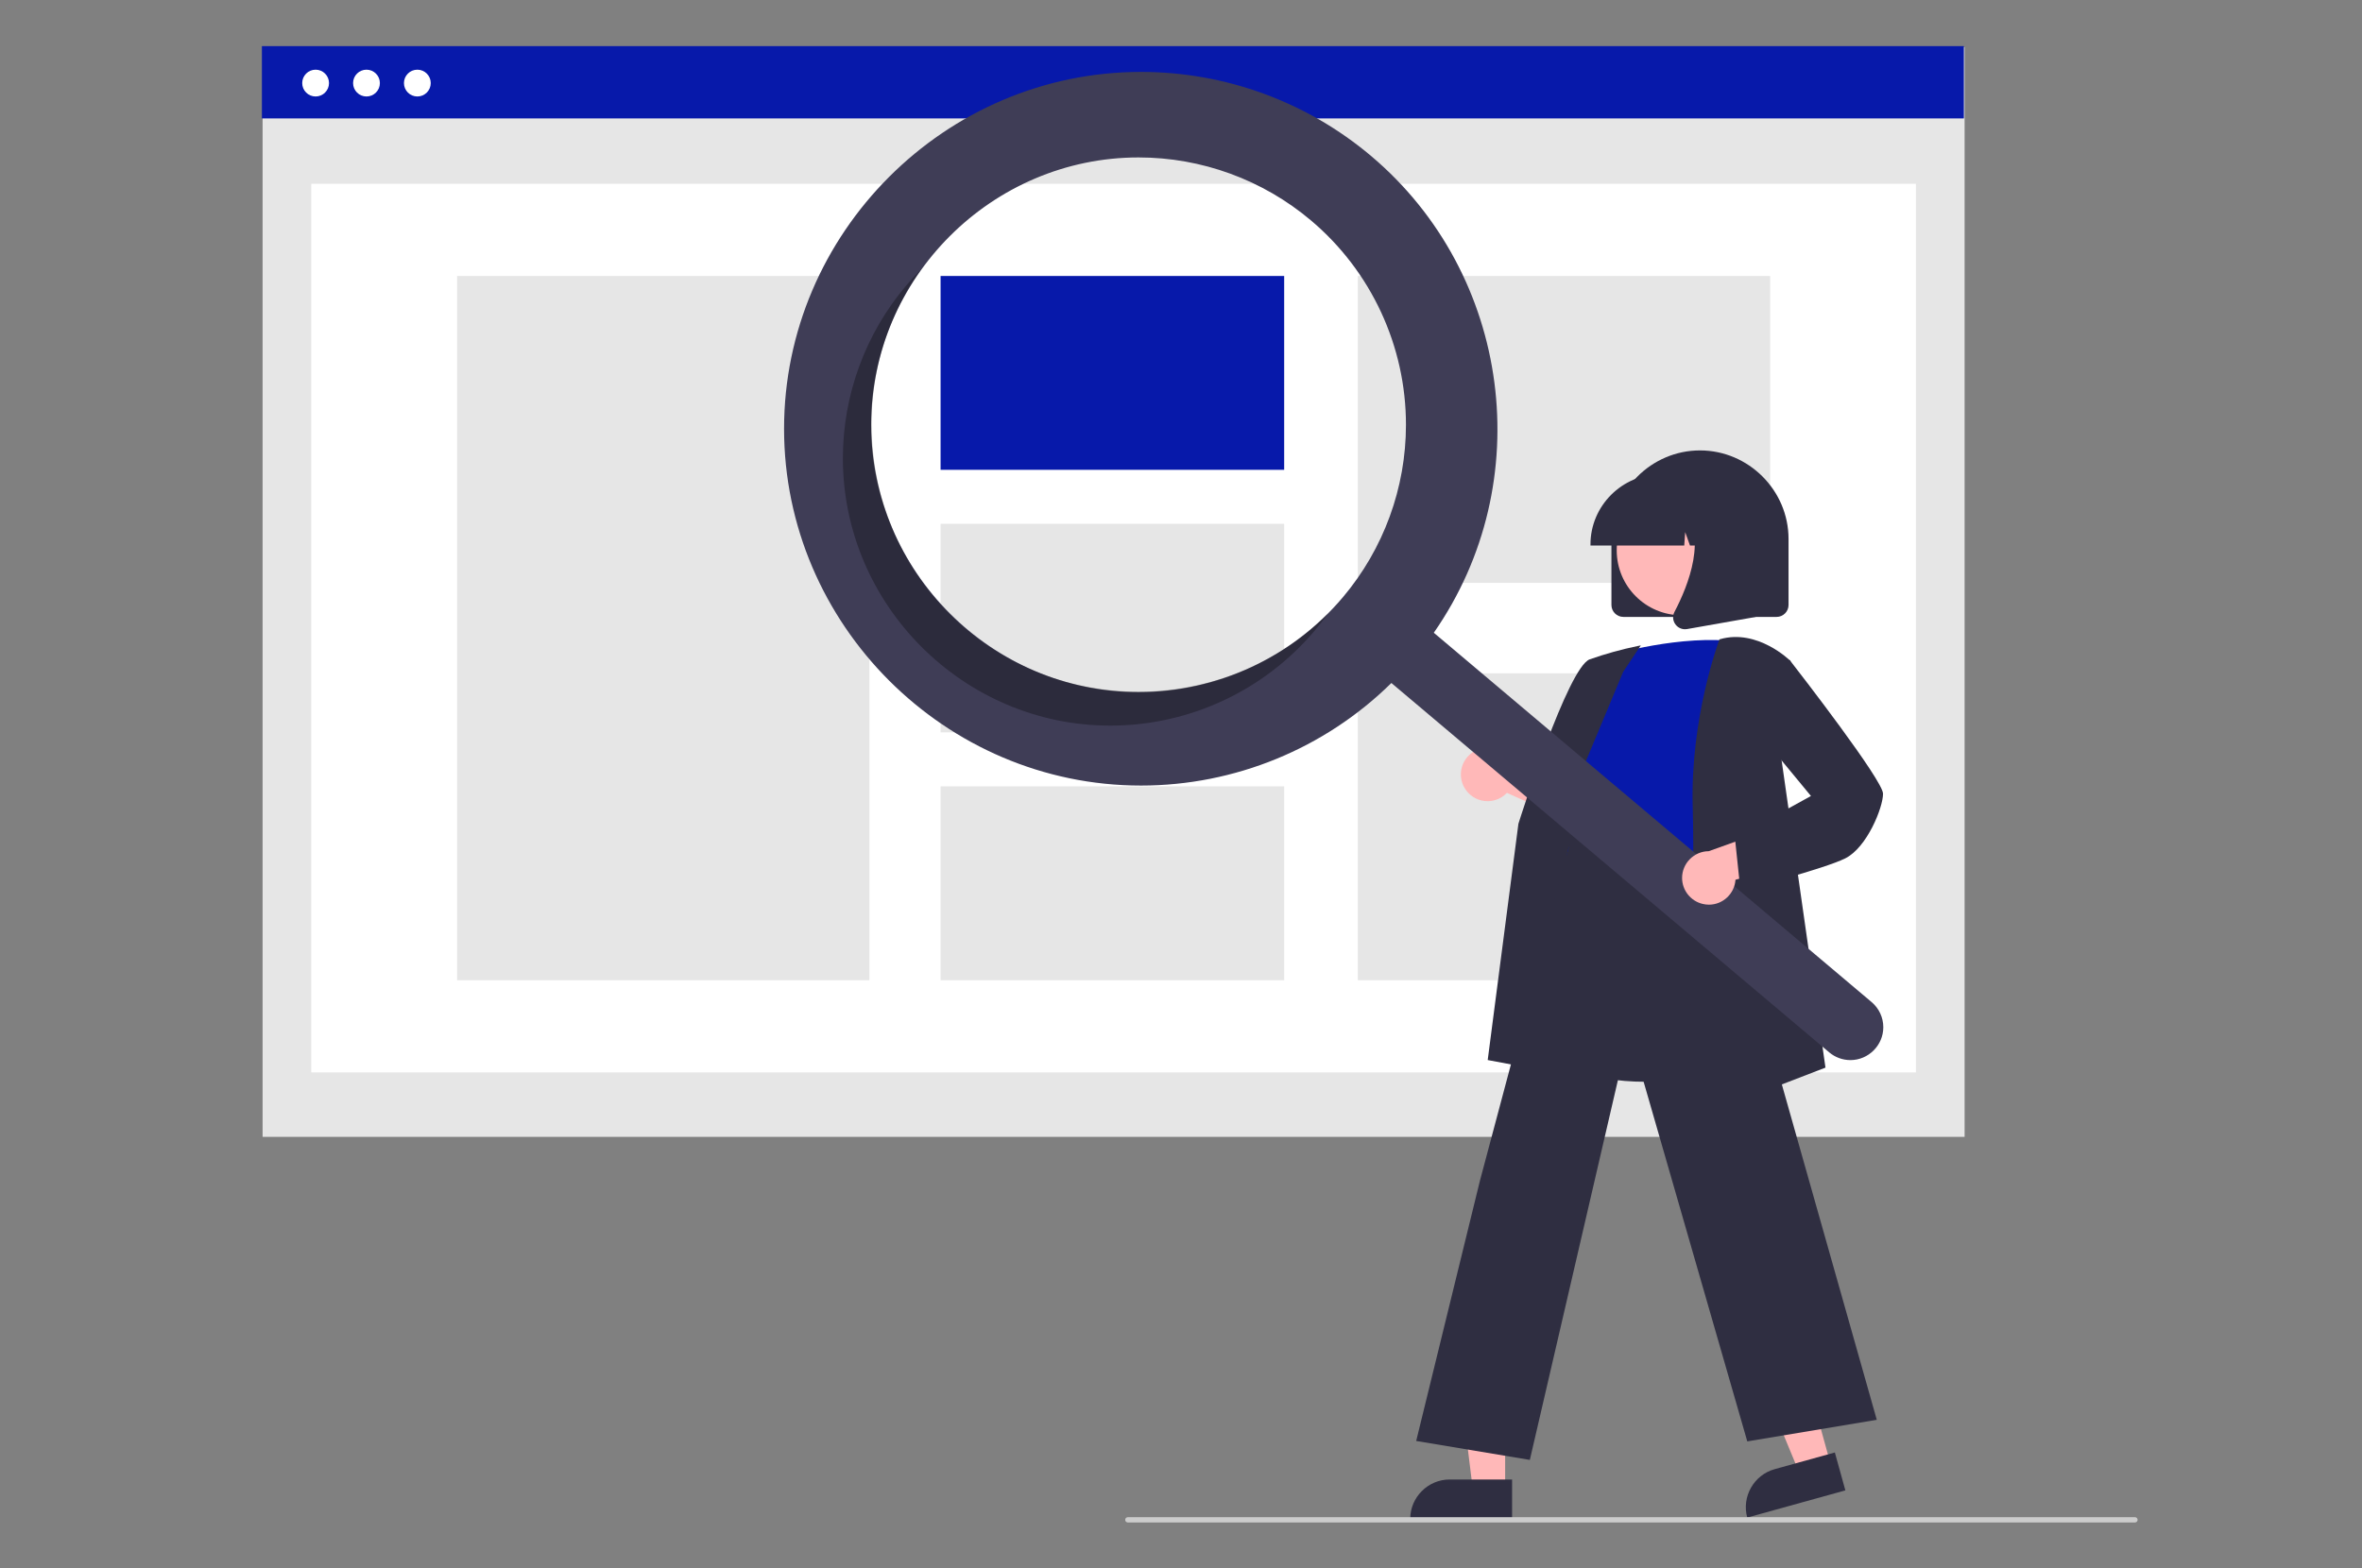 <?xml version="1.0" encoding="UTF-8" standalone="no"?>
<!DOCTYPE svg PUBLIC "-//W3C//DTD SVG 1.1//EN" "http://www.w3.org/Graphics/SVG/1.1/DTD/svg11.dtd">
<svg width="100%" height="100%" viewBox="0 0 1024 680" version="1.1" xmlns="http://www.w3.org/2000/svg" xmlns:xlink="http://www.w3.org/1999/xlink" xml:space="preserve" xmlns:serif="http://www.serif.com/" style="fill-rule:evenodd;clip-rule:evenodd;stroke-linejoin:round;stroke-miterlimit:2;">
    <rect x="0" y="0" width="1024" height="680" fill="#808080" stroke="none"/>
    <g transform="matrix(1.146,0,0,1.146,113.532,20)">
        <rect x="0.275" y="0.365" width="643.862" height="412.358" style="fill:rgb(230,230,230);"/>
    </g>
    <g transform="matrix(1.146,0,0,1.146,113.532,20)">
        <rect x="18.686" y="52.085" width="607.039" height="336.243" style="fill:white;"/>
    </g>
    <g transform="matrix(1.146,0,0,1.146,113.532,20)">
        <rect x="0" y="0" width="643.862" height="27.354" style="fill:rgb(7,25,170);"/>
    </g>
    <g transform="matrix(1.146,0,0,1.146,113.532,20)">
        <circle cx="20.327" cy="13.985" r="5.07" style="fill:white;"/>
    </g>
    <g transform="matrix(1.146,0,0,1.146,113.532,20)">
        <circle cx="39.571" cy="13.985" r="5.07" style="fill:white;"/>
    </g>
    <g transform="matrix(1.146,0,0,1.146,113.532,20)">
        <circle cx="58.814" cy="13.985" r="5.07" style="fill:white;"/>
    </g>
    <g transform="matrix(1.146,0,0,1.146,113.532,20)">
        <rect x="73.844" y="86.973" width="155.981" height="266.467" style="fill:rgb(230,230,230);"/>
    </g>
    <g transform="matrix(1.146,0,0,1.146,113.532,20)">
        <rect x="256.75" y="86.973" width="129.984" height="73.348" style="fill:rgb(7,25,170);"/>
    </g>
    <g transform="matrix(1.146,0,0,1.146,113.532,20)">
        <rect x="256.75" y="180.747" width="129.984" height="78.919" style="fill:rgb(230,230,230);"/>
    </g>
    <g transform="matrix(1.146,0,0,1.146,113.532,20)">
        <rect x="256.75" y="280.092" width="129.984" height="73.348" style="fill:rgb(230,230,230);"/>
    </g>
    <g transform="matrix(1.146,0,0,1.146,113.532,20)">
        <rect x="414.587" y="86.973" width="155.981" height="116.125" style="fill:rgb(230,230,230);"/>
    </g>
    <g transform="matrix(1.146,0,0,1.146,113.532,20)">
        <rect x="414.587" y="237.315" width="155.981" height="116.125" style="fill:rgb(230,230,230);"/>
    </g>
    <g transform="matrix(1.146,0,0,1.146,-167.44,-175.58)">
        <path d="M755.712,382.143L755.712,357.143C755.712,338.766 770.835,323.643 789.212,323.643C807.59,323.643 822.712,338.766 822.712,357.143L822.712,382.143C822.709,384.611 820.68,386.64 818.212,386.643L760.212,386.643C757.745,386.64 755.715,384.611 755.712,382.143Z" style="fill:rgb(47,46,65);fill-rule:nonzero;"/>
    </g>
    <g transform="matrix(1.146,0,0,1.146,113.532,20)">
        <path d="M593.514,536.786L581.698,540.056L563.462,496.038L580.901,491.212L593.514,536.786Z" style="fill:rgb(255,184,184);fill-rule:nonzero;"/>
    </g>
    <g transform="matrix(1.104,-0.306,0.306,1.104,-351.972,105.867)">
        <path d="M819.385,708.282L843.028,708.282L843.028,723.168L804.498,723.168C804.498,723.168 804.498,723.168 804.498,723.168C804.498,715.002 811.218,708.282 819.385,708.282Z" style="fill:rgb(47,46,65);fill-rule:nonzero;"/>
    </g>
    <g transform="matrix(1.146,0,0,1.146,113.532,20)">
        <path d="M470.328,545.875L458.068,545.875L452.235,498.587L470.33,498.587L470.328,545.875Z" style="fill:rgb(255,184,184);fill-rule:nonzero;"/>
    </g>
    <g transform="matrix(1.146,0,0,1.146,113.532,20)">
        <path d="M449.311,542.372L472.955,542.372L472.955,557.258L434.424,557.258C434.424,557.258 434.424,557.258 434.424,557.258C434.424,549.092 441.144,542.372 449.311,542.372Z" style="fill:rgb(47,46,65);fill-rule:nonzero;"/>
    </g>
    <g transform="matrix(1.146,0,0,1.146,-167.44,-175.58)">
        <path d="M700.778,452.301C702.673,454.859 705.675,456.371 708.858,456.371C711.624,456.371 714.271,455.23 716.17,453.218L748.76,467.876L745.796,449.545L715.302,438.436C713.491,436.939 711.213,436.12 708.863,436.12C703.317,436.12 698.753,440.684 698.753,446.23C698.753,448.419 699.464,450.55 700.778,452.301L700.778,452.301Z" style="fill:rgb(255,184,184);fill-rule:nonzero;"/>
    </g>
    <g transform="matrix(1.146,0,0,1.146,-167.44,-175.58)">
        <path d="M768.492,562.539C758.253,562.539 747.653,561.014 738.744,556.478C729.187,551.708 722.04,543.162 719.035,532.912C714.393,518.213 720.246,503.772 725.906,489.807C729.414,481.153 732.727,472.98 733.586,464.923L733.887,462.063C735.226,449.215 736.382,438.12 742.784,433.958C746.102,431.801 750.564,431.678 756.424,433.581L811.469,451.462L809.445,555.953L809.111,556.064C808.823,556.161 789.418,562.539 768.492,562.539Z" style="fill:rgb(47,46,65);fill-rule:nonzero;"/>
    </g>
    <g transform="matrix(1.146,0,0,1.146,-167.44,-175.58)">
        <path d="M755.462,401.051C755.462,401.051 782.462,393.051 803.462,396.051C803.462,396.051 791.462,462.051 795.462,484.051C799.462,506.051 725.962,492.551 740.962,471.551L745.962,446.551C745.962,446.551 735.962,436.551 744.962,424.551L755.462,401.051Z" style="fill:rgb(7,25,170);fill-rule:nonzero;"/>
    </g>
    <g transform="matrix(1.146,0,0,1.146,-167.44,-175.58)">
        <path d="M742.182,560.558L708.906,554.319L720.523,464.912C721.304,462.416 739.301,405.769 747.475,402.704C753.41,400.614 759.479,398.928 765.641,397.657L766.825,397.42L760.153,407.429L733.588,471.084L742.182,560.558Z" style="fill:rgb(47,46,65);fill-rule:nonzero;"/>
    </g>
    <g transform="matrix(1.146,0,0,1.146,-167.44,-175.58)">
        <path d="M724.843,705.622L681.848,698.456L705.977,599.932L741.88,465.195L742.234,467.587C742.262,467.766 745.616,485.367 795.385,477.557L795.823,477.489L795.943,477.915L856.095,690.453L807.105,698.618L762.422,543.551L724.843,705.622Z" style="fill:rgb(47,46,65);fill-rule:nonzero;"/>
    </g>
    <g transform="matrix(1.146,0,0,1.146,-167.44,-175.58)">
        <path d="M784.436,577.29L784.462,576.533C784.492,575.693 787.45,492.161 786.462,458.566C785.471,424.857 796.384,395.665 796.495,395.374L796.584,395.14L796.825,395.07C810.944,391.037 823.194,403.076 823.316,403.198L823.488,403.37L819.467,436.546L836.683,557.188L784.436,577.29Z" style="fill:rgb(47,46,65);fill-rule:nonzero;"/>
    </g>
    <g transform="matrix(1.146,0,0,1.146,113.532,20)">
        <circle cx="537.095" cy="190.797" r="24.561" style="fill:rgb(255,184,184);"/>
    </g>
    <g transform="matrix(1.146,0,0,1.146,-167.44,-175.58)">
        <path d="M747.787,359.143C747.803,344.612 759.756,332.66 774.287,332.643L779.287,332.643C793.818,332.66 805.771,344.612 805.787,359.143L805.787,359.643L795.22,359.643L791.616,349.551L790.896,359.643L785.435,359.643L783.616,354.551L783.253,359.643L747.787,359.643L747.787,359.143Z" style="fill:rgb(47,46,65);fill-rule:nonzero;"/>
    </g>
    <g transform="matrix(1.146,0,0,1.146,-167.44,-175.58)">
        <path d="M779.911,389.454C778.901,388.086 778.763,386.251 779.559,384.747C784.857,374.669 792.276,356.047 782.429,344.563L781.721,343.738L810.309,343.738L810.309,386.658L784.339,391.24C784.076,391.286 783.81,391.31 783.543,391.31C782.106,391.31 780.753,390.619 779.911,389.454Z" style="fill:rgb(47,46,65);fill-rule:nonzero;"/>
    </g>
    <g transform="matrix(1.146,0,0,1.146,-167.44,-175.58)">
        <path d="M664.814,212.249C640.461,191.7 609.603,180.421 577.739,180.421C503.67,180.421 442.72,241.371 442.72,315.441C442.72,389.51 503.67,450.46 577.739,450.46C613.173,450.46 647.22,436.512 672.469,411.652L838.087,551.4C840.332,553.298 843.179,554.341 846.12,554.341C852.945,554.341 858.562,548.724 858.562,541.899C858.562,538.239 856.947,534.76 854.153,532.397L854.134,532.382L688.516,392.634C728.182,335.705 717.84,256.998 664.814,212.249ZM654.137,379.177C634.928,401.943 606.612,415.099 576.825,415.099C521.331,415.099 475.667,369.435 475.667,313.941C475.667,258.448 521.331,212.784 576.825,212.784C600.697,212.784 623.815,221.234 642.06,236.629L642.06,236.629C664.826,255.839 677.982,284.155 677.982,313.941C677.982,337.814 669.532,360.932 654.137,379.177Z" style="fill:rgb(63,61,86);fill-rule:nonzero;"/>
    </g>
    <g transform="matrix(1.146,0,0,1.146,-167.44,-175.58)">
        <path d="M511.589,391.254C471.566,357.479 464.049,297.925 494.423,255.265C492.489,257.213 490.619,259.253 488.814,261.385C473.419,279.63 464.969,302.748 464.969,326.62C464.969,382.114 510.633,427.778 566.126,427.778C595.913,427.778 624.229,414.621 643.438,391.856C645.24,389.721 646.936,387.535 648.527,385.297C611.585,422.416 551.615,425.024 511.589,391.254Z" style="fill-opacity:0.3;fill-rule:nonzero;"/>
    </g>
    <g transform="matrix(1.146,0,0,1.146,-167.44,-175.58)">
        <path d="M790.214,495.239C790.996,495.43 791.797,495.527 792.602,495.527C797.879,495.527 802.304,491.373 802.638,486.106L837.071,476.549L823.074,464.346L792.522,475.292C786.987,475.309 782.441,479.867 782.441,485.403C782.441,490.07 785.673,494.16 790.214,495.239Z" style="fill:rgb(255,184,184);fill-rule:nonzero;"/>
    </g>
    <g transform="matrix(1.146,0,0,1.146,-167.44,-175.58)">
        <path d="M804.526,490.18L802.43,470.274L831.193,454.405L812.44,431.705L815.5,406.205L823.12,402.94L823.357,403.244C826.95,407.864 858.462,448.525 858.462,453.551C858.462,458.714 852.434,473.875 844.186,477.999C836.23,481.977 806.355,489.708 805.087,490.036L804.526,490.18Z" style="fill:rgb(47,46,65);fill-rule:nonzero;"/>
    </g>
    <g transform="matrix(1.146,0,0,1.146,-167.44,-175.58)">
        <path d="M953.766,729.297L572.766,729.297C572.218,729.297 571.766,728.846 571.766,728.297C571.766,727.748 572.218,727.297 572.766,727.297L953.766,727.297C954.315,727.297 954.766,727.748 954.766,728.297C954.766,728.846 954.315,729.297 953.766,729.297Z" style="fill:rgb(204,204,204);fill-rule:nonzero;"/>
    </g>
</svg>
